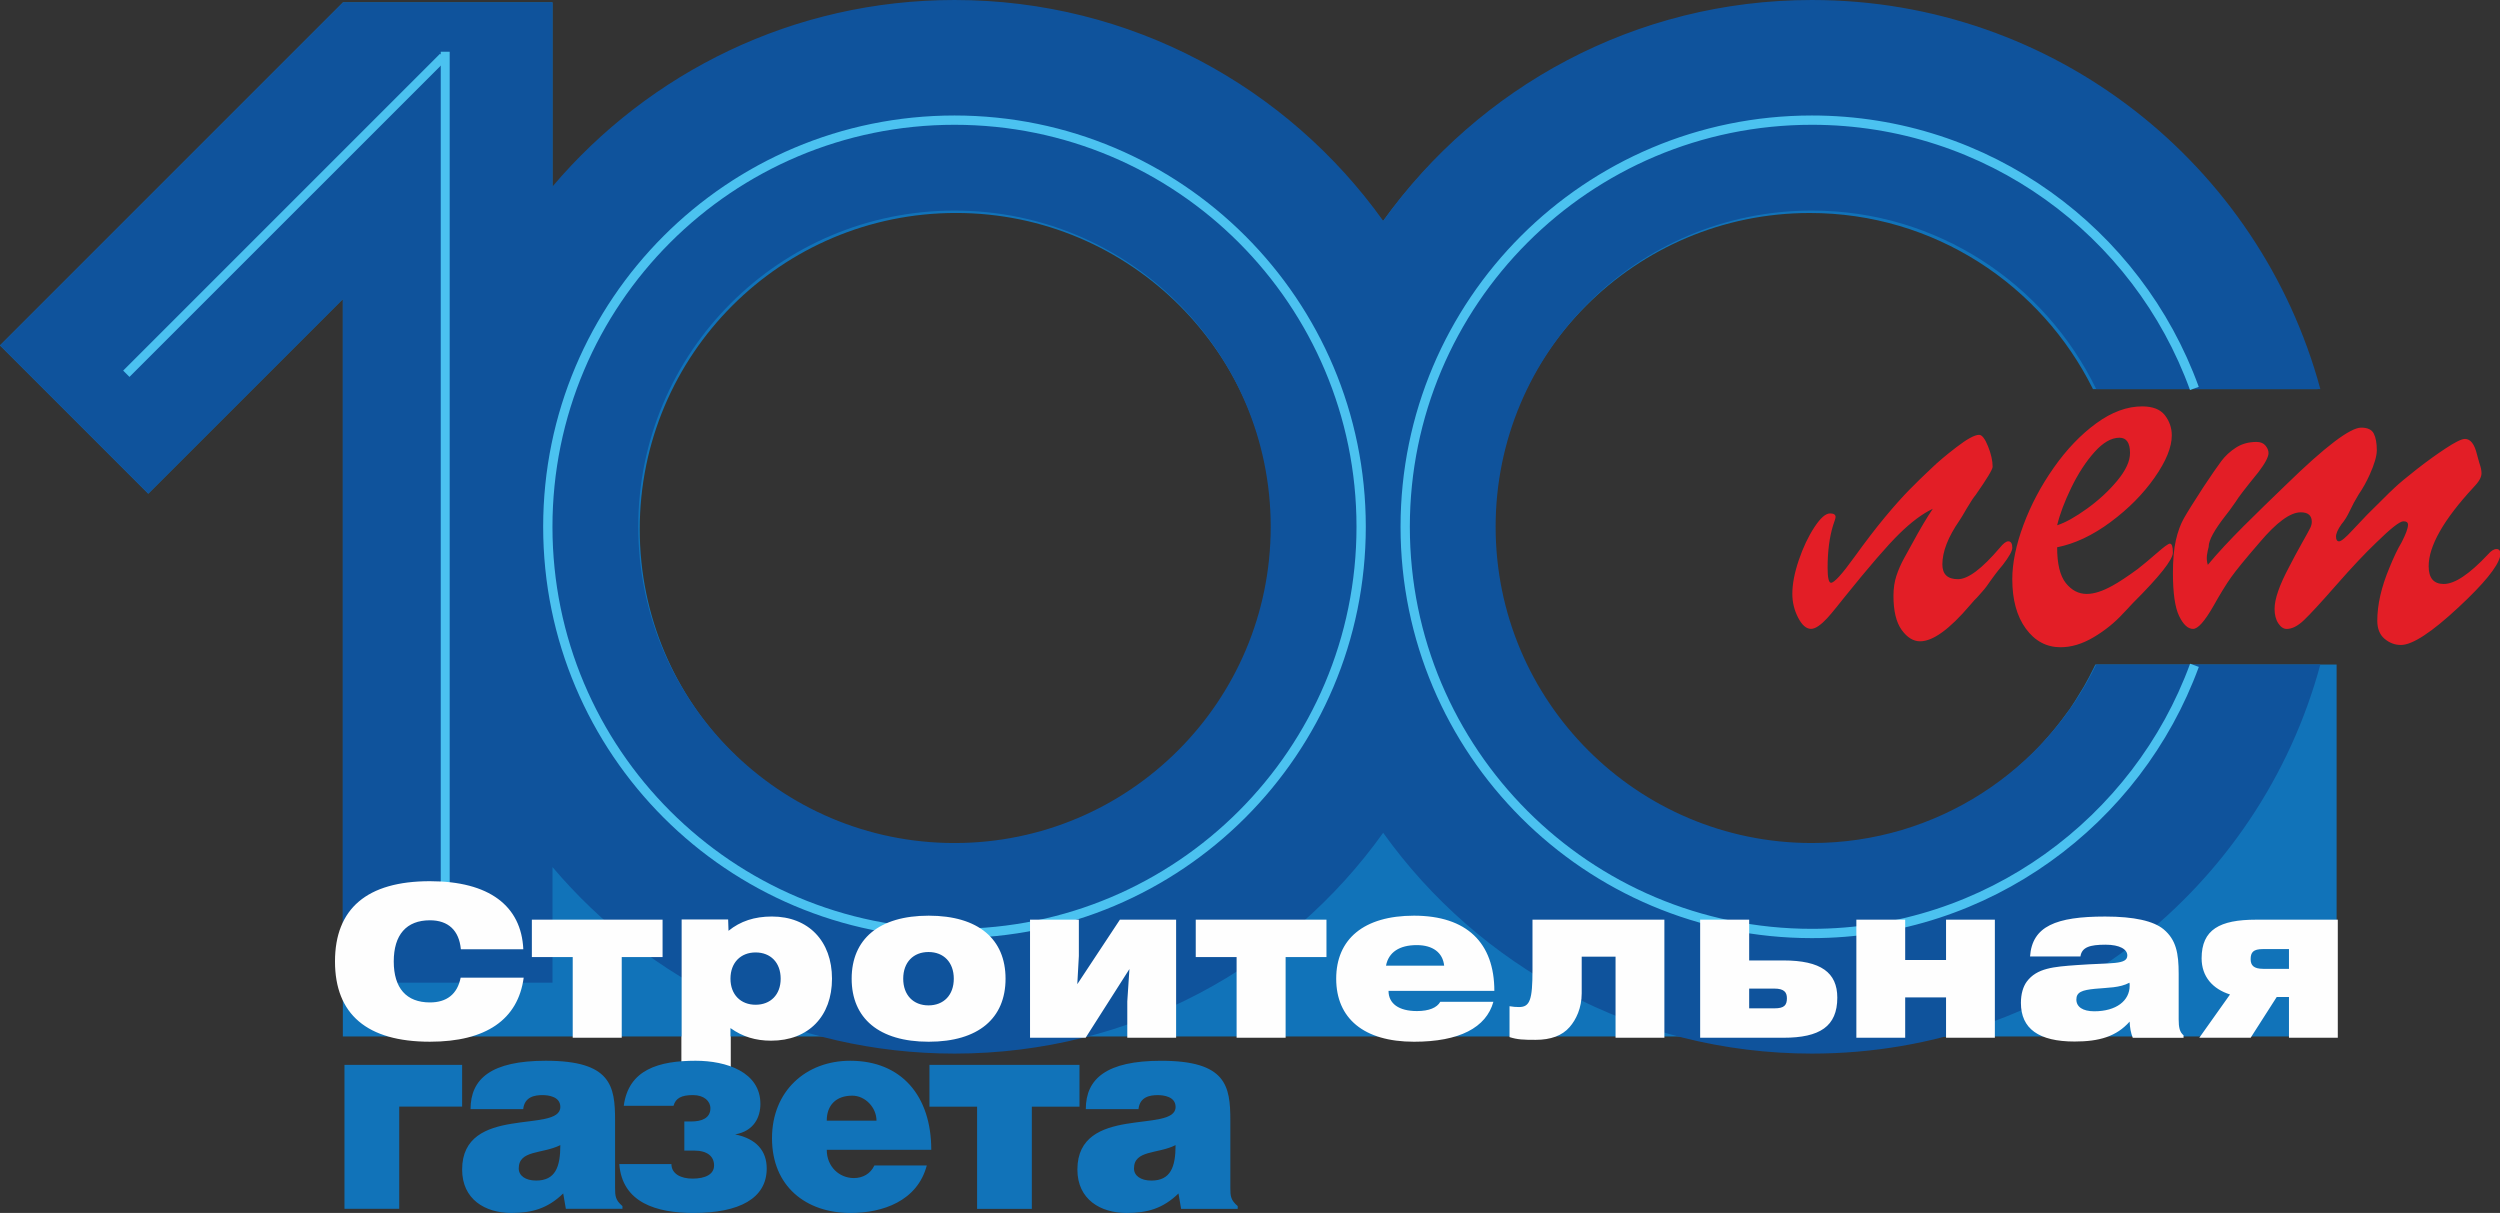 <?xml version="1.0" encoding="UTF-8"?> <svg xmlns="http://www.w3.org/2000/svg" xmlns:xlink="http://www.w3.org/1999/xlink" xmlns:xodm="http://www.corel.com/coreldraw/odm/2003" xml:space="preserve" width="112.409mm" height="54.539mm" version="1.1" style="shape-rendering:geometricPrecision; text-rendering:geometricPrecision; image-rendering:optimizeQuality; fill-rule:evenodd; clip-rule:evenodd" viewBox="0 0 1587.17 770.06"><rect x="0" y="0" width="1587.17" height="770.06" fill="#333333" stroke="none"/> <defs> <style type="text/css"> .str0 {stroke:#4BC2F0;stroke-width:5.9;stroke-miterlimit:22.926} .str1 {stroke:#4BC2F0;stroke-width:5.67;stroke-miterlimit:22.926} .fil3 {fill:none;fill-rule:nonzero} .fil0 {fill:#FEFEFE;fill-rule:nonzero} .fil4 {fill:#E31E26;fill-rule:nonzero} .fil1 {fill:#1173B9;fill-rule:nonzero} .fil2 {fill:#0F539C;fill-rule:nonzero} </style> </defs> <g id="Слой_x0020_1">  <g id="_2758915319728"> <polygon class="fil0" points="432.73,679.62 463.81,679.62 463.81,656.03 432.73,656.03 "></polygon> <path class="fil1" d="M217.66 658.03l1265.78 0 0 -236.16 -153.2 0c-0.4,0.85 -0.8,1.69 -1.22,2.53 -1.86,3.81 -3.81,7.56 -5.91,11.23 -0.8,1.38 -1.65,2.71 -2.48,4.07 -2.11,3.51 -4.24,7 -6.55,10.37 -0.64,0.93 -1.37,1.79 -2.03,2.71 -3.79,5.3 -7.85,10.38 -12.13,15.28 -2.47,2.83 -4.95,5.66 -7.58,8.34 -1.42,1.45 -2.91,2.83 -4.38,4.24 -3.1,2.97 -6.24,5.89 -9.52,8.66 -1.17,0.99 -2.35,1.96 -3.54,2.93 -4.16,3.35 -8.42,6.58 -12.84,9.6 -0.41,0.29 -0.81,0.59 -1.23,0.86 -31.97,21.49 -70.44,34.05 -111.85,34.05 -110.87,0 -200.76,-89.88 -200.76,-200.76 -0,-110.87 89.88,-200.76 200.76,-200.76 78.89,0 146.96,45.62 179.78,111.81l142.61 0c-38.97,-141.51 -168.5,-245.49 -322.39,-245.49 -111.67,0 -210.3,54.94 -271.04,139.05 -60.74,-84.1 -159.37,-139.05 -271.04,-139.05 -102.84,0 -194.79,46.46 -256.15,119.48l0 -119.48 -133.1 0 0 0.1 -217.66 217.66 94.12 94.12 123.55 -123.54 0 202.23 0 265.94 -0 -0zm590.01 -322.07c0,110.88 -89.88,200.76 -200.76,200.76 -110.88,0 -200.76,-89.88 -200.76,-200.76 0,-110.88 89.88,-200.76 200.76,-200.76 110.88,0 200.76,89.89 200.76,200.76z"></path> <path class="fil2" d="M1473.11 247.01c-38.45,-142.29 -168.37,-247.01 -322.82,-247.01 -112.24,0 -211.49,55.35 -272.16,140.18 -60.66,-84.83 -159.92,-140.18 -272.16,-140.18 -102.32,0 -193.86,46 -255.21,118.4l0 -116.88 -133.1 0 0 0.1 -217.66 217.66 94.12 94.12 123.55 -123.55 0 434 133.1 0 0 -73.36c61.35,72.4 152.88,118.4 255.21,118.4 112.24,0 211.5,-55.35 272.16,-140.18 60.66,84.83 159.91,140.18 272.16,140.18 154.45,0 284.37,-104.72 322.82,-247.01l-142.31 0c-32.52,67.01 -101.02,113.33 -180.51,113.33 -110.88,0 -200.77,-89.89 -200.77,-200.76 0,-110.88 89.88,-200.76 200.77,-200.76 79.49,0 147.98,46.32 180.51,113.33l142.31 0 0 -0zm-666.38 87.44c0,110.87 -89.88,200.76 -200.76,200.76 -110.88,0 -200.77,-89.89 -200.77,-200.76 0,-110.88 89.89,-200.76 200.77,-200.76 110.88,0 200.76,89.88 200.76,200.76z"></path> <path class="fil3 str0" d="M1393.14 246.61c-35.94,-99.34 -131.1,-170.34 -242.85,-170.34 -142.59,0 -258.18,115.59 -258.18,258.18 0,142.59 115.59,258.18 258.18,258.18 111.43,0 206.74,-71.34 242.9,-170.25"></path> <path class="fil3 str0" d="M605.97 592.63c142.59,0 258.18,-115.59 258.18,-258.18 0,-142.59 -115.59,-258.18 -258.18,-258.18 -142.59,0 -258.18,115.59 -258.18,258.18 0,142.59 115.59,258.18 258.18,258.18z"></path> <line class="fil3 str1" x1="282.65" y1="32.84" x2="282.65" y2="569.81"></line> <line class="fil3 str1" x1="80.2" y1="237.28" x2="281.39" y2="36.1"></line> <path class="fil4" d="M1213.96 345.13c-1.3,2.39 -2.97,5.43 -5.03,9.13 -2.05,3.7 -3.7,7.46 -4.96,11.28 -1.25,3.82 -1.87,8.06 -1.87,12.71 0,9.66 1.74,16.89 5.23,21.69 3.48,4.8 7.38,7.2 11.7,7.2 8.11,0 18.67,-7.64 31.67,-22.93 2.34,-2.75 3.82,-4.37 4.45,-4.86 0.93,-1.1 1.94,-2.23 3,-3.39 1.07,-1.16 2.06,-2.37 3,-3.63 0.93,-1.25 2.03,-2.79 3.28,-4.63 0.88,-1.22 1.7,-2.32 2.45,-3.31 0.75,-0.98 1.34,-1.74 1.76,-2.29 0.42,-0.55 1.35,-1.68 2.81,-3.39 4.06,-5.26 6.09,-8.9 6.09,-10.92 0,-2.75 -0.86,-4.13 -2.58,-4.13 -1.35,0 -3.15,1.37 -5.38,4.13 -11.29,13.27 -20.13,19.91 -26.53,19.91 -6.61,0 -9.91,-3.12 -9.91,-9.36 0,-8.13 3.62,-17.43 10.85,-27.88 0.52,-0.79 1.12,-1.74 1.79,-2.84 0.67,-1.1 1.67,-2.78 2.96,-5.04 2.39,-4.04 4.21,-6.79 5.46,-8.26 7.23,-10.33 10.85,-16.33 10.85,-17.98 0,-3.86 -0.98,-8.2 -2.93,-13.03 -1.95,-4.83 -3.84,-7.25 -5.65,-7.25 -2.81,0 -7.6,2.6 -14.36,7.8 -6.76,5.2 -11.99,9.6 -15.68,13.21 -5.04,4.71 -9.82,9.36 -14.31,13.94 -4.5,4.59 -9.62,10.34 -15.37,17.24 -5.75,6.91 -12.26,15.41 -19.54,25.5 -7.8,10.82 -12.71,16.23 -14.75,16.23 -1.45,0 -2.18,-3.15 -2.18,-9.45 0,-10.51 1.17,-19.53 3.5,-27.06 1.04,-2.87 1.56,-4.62 1.56,-5.23 0,-1.53 -1.17,-2.29 -3.51,-2.29 -2.81,0 -6.14,2.93 -9.98,8.81 -3.85,5.87 -7.14,12.83 -9.87,20.86 -2.73,8.04 -4.09,15.18 -4.09,21.42 0,5.32 1.22,10.35 3.67,15.09 2.44,4.74 5.17,7.11 8.19,7.11 1.45,0 3.08,-0.64 4.88,-1.93 1.8,-1.28 3.55,-2.85 5.27,-4.72 1.71,-1.86 3.81,-4.34 6.28,-7.43 2.47,-3.09 4.12,-5.15 4.95,-6.19 15.45,-19.2 26.98,-32.55 34.6,-40.04 7.62,-7.49 14.73,-12.8 21.34,-15.92 -3.75,5.51 -8.11,12.88 -13.11,22.11l0 -0zm125.99 -13.71c11.34,-8.41 20.65,-17.81 27.93,-28.21 7.28,-10.39 10.92,-19.32 10.92,-26.78 0,-4.77 -1.46,-9.04 -4.37,-12.79 -2.91,-3.76 -7.72,-5.64 -14.43,-5.64 -9.62,0 -19.34,3.58 -29.14,10.73 -9.8,7.16 -18.77,16.51 -26.91,28.07 -8.14,11.56 -14.57,23.69 -19.31,36.41 -4.73,12.72 -7.1,24.22 -7.1,34.49 0,13.09 2.87,23.56 8.62,31.42 5.75,7.85 13.09,11.78 22.04,11.78 6.86,0 13.87,-2.12 21.02,-6.37 7.15,-4.25 13.35,-9.25 18.61,-15 0.51,-0.55 1.08,-1.13 1.67,-1.74 0.6,-0.61 1.08,-1.12 1.44,-1.52 0.37,-0.39 0.75,-0.81 1.13,-1.24 0.39,-0.43 1.1,-1.19 2.15,-2.29 16.85,-16.82 25.28,-27.45 25.28,-31.92 0,-3.79 -0.65,-5.69 -1.95,-5.69 -0.93,0 -3.69,2 -8.26,6.01 -4.58,4.01 -8.64,7.38 -12.18,10.14 -6.61,4.83 -11.93,8.34 -15.99,10.55 -6.24,3.48 -11.68,5.23 -16.31,5.23 -5.2,0 -9.63,-2.31 -13.3,-6.92 -3.67,-4.62 -5.5,-12.19 -5.5,-22.7 11.28,-2.26 22.6,-7.6 33.93,-16.01l0 -0zm-24.88 -21.97c4.32,-8.87 9.19,-16.34 14.63,-22.43 5.44,-6.08 10.73,-9.13 15.88,-9.13 4.47,0 6.7,3.24 6.7,9.72 0,5.2 -2.7,11.05 -8.11,17.57 -5.41,6.51 -11.81,12.43 -19.2,17.75 -7.38,5.32 -13.7,8.84 -18.95,10.55 1.71,-7.15 4.73,-15.17 9.05,-24.03l-0 0zm87.14 37.61c0,-4.04 3.62,-10.67 10.85,-19.9 1.19,-1.41 3.33,-4.31 6.39,-8.72 1.35,-2.38 6.14,-8.62 14.36,-18.71 4.27,-5.62 6.4,-9.66 6.4,-12.11 0,-1.59 -0.63,-3.16 -1.91,-4.72 -1.28,-1.56 -3.19,-2.34 -5.73,-2.34 -4.94,0 -9.27,1.19 -12.99,3.58 -3.72,2.38 -6.84,5.26 -9.36,8.62 -2.52,3.37 -6.36,8.93 -11.51,16.7 -6.03,9.3 -10.12,15.84 -12.25,19.63 -2.13,3.79 -3.82,8.4 -5.07,13.85 -1.25,5.44 -1.87,12.44 -1.87,21 0,12.66 1.32,21.71 3.94,27.15 2.62,5.44 5.58,8.17 8.85,8.17 3.07,0 7.33,-4.77 12.8,-14.31 4.32,-7.71 8.07,-13.82 11.27,-18.35 3.2,-4.52 9.25,-11.92 18.14,-22.19 10.77,-12.78 19.48,-19.17 26.14,-19.17 4.68,0 7.02,2.02 7.02,6.06 0,1.22 -0.34,2.52 -1.01,3.9 -0.68,1.38 -2.44,4.6 -5.3,9.68 -2.86,5.07 -5.54,10.06 -8.04,14.95 -6.19,11.56 -9.28,20.46 -9.28,26.7 0,3.73 0.78,6.79 2.34,9.17 1.56,2.39 3.35,3.58 5.38,3.58 3.38,0 7.04,-1.87 10.96,-5.6 3.93,-3.73 10.78,-11.17 20.56,-22.33 9.77,-11.16 18.23,-20.13 25.35,-26.92 9.15,-8.99 14.9,-13.49 17.24,-13.49 1.92,0 2.89,0.74 2.89,2.2 0,2.2 -1.38,5.96 -4.14,11.29 -2.4,3.97 -4.97,9.36 -7.73,16.14 -5.1,12.23 -7.64,23.39 -7.64,33.48 0,5.08 1.55,8.91 4.64,11.51 3.1,2.6 6.55,3.9 10.34,3.9 7.34,0 19.61,-8.04 36.83,-24.13 15.7,-14.61 24.42,-25.25 26.13,-31.92l0 -3.39c-0.41,-0.98 -1.14,-1.47 -2.18,-1.47 -1.71,0 -3.53,1.13 -5.46,3.39 -11.76,12.54 -21.12,18.8 -28.09,18.8 -6.39,0 -9.59,-3.76 -9.59,-11.28 0,-12.84 9.47,-29.5 28.4,-49.99 3.43,-3.48 5.15,-6.48 5.15,-8.99 0,-1.84 -0.44,-3.98 -1.33,-6.42 -0.42,-1.35 -0.75,-2.54 -1.01,-3.58 -0.26,-1.04 -0.45,-1.71 -0.55,-2.02 -1.56,-6.54 -4.11,-9.81 -7.64,-9.81 -2.09,0 -6.14,1.99 -12.17,5.96 -6.03,3.97 -12.21,8.44 -18.53,13.39 -6.32,4.95 -10.91,8.77 -13.77,11.46 -2.19,2.02 -4.82,4.57 -7.88,7.66 -3.07,3.09 -6.3,6.28 -9.67,9.58 -2.87,3 -5.96,6.27 -9.29,9.82 -4.37,4.77 -7.23,7.15 -8.58,7.15 -1.3,0 -1.95,-1.01 -1.95,-3.03 0,-1.96 1.17,-4.59 3.51,-7.89 1.92,-2.26 3.64,-5.01 5.15,-8.26 1.71,-3.67 3.61,-7.18 5.69,-10.55 2.65,-3.85 5.02,-8.1 7.1,-12.75 2.96,-6.6 4.45,-11.74 4.45,-15.4 0,-4.46 -0.64,-7.96 -1.91,-10.5 -1.27,-2.54 -3.94,-3.81 -7.99,-3.81 -7.02,0 -22.89,12.05 -47.59,36.14 -18.52,17.92 -36.93,35.39 -49.78,50.98 -1.46,-4.28 -0.22,-8.25 0.55,-11.54l0 0z"></path> <path class="fil0" d="M292.59 602.67c-1.11,-12.01 -8.03,-18.41 -19.64,-18.41 -14.94,0 -22.97,9.2 -22.97,26.14 0,16.94 8.03,26.01 22.97,26.01 10.62,0 17.41,-5.2 19.51,-15.74l40.02 0c-3.58,26.54 -23.84,40.68 -59.53,40.68 -40.01,0 -60.27,-17.47 -60.27,-50.96 0,-33.48 20.25,-50.95 60.27,-50.95 37.55,0 58.05,15.61 59.28,43.22l-39.64 0zm71.01 56.15l0 -51.22 -25.94 0 0 -23.74 82.99 0 0 23.74 -25.93 0 0 51.22 -31.12 0zm69.15 24.28l0 -99.37 29.52 0 0.24 7.2c7.54,-6.13 16.55,-9.07 27.54,-9.07 23.22,0 38.16,15.61 38.16,39.48 0,23.88 -14.94,39.35 -38.66,39.35 -9.88,0 -18.15,-2.53 -25.81,-8l0 30.41 -31 0 0 0zm31 -61.76c0,10.14 6.55,16.54 15.94,16.54 9.51,0 15.93,-6.4 15.93,-16.54 0,-10.26 -6.42,-16.67 -15.93,-16.67 -9.38,0 -15.94,6.41 -15.94,16.67zm76.94 0c0,-25.07 17.29,-40.01 48.91,-40.01 31.62,0 48.79,14.94 48.79,40.01 0,25.08 -17.17,40.02 -48.79,40.02 -31.62,0 -48.91,-14.93 -48.91,-40.02zm32.73 0c0,10.41 6.42,16.94 16.05,16.94 9.64,0 16.06,-6.53 16.06,-16.94 0,-10.4 -6.42,-16.94 -16.06,-16.94 -9.64,0 -16.05,6.53 -16.05,16.94zm80.51 37.48l0 -74.96 31 0 0 23.07 -0.99 17.88 27.05 -40.95 35.69 0 0 74.96 -31 0 0 -23.08 1.36 -20.54 -27.79 43.61 -35.32 0zm131.15 0l0 -51.22 -25.94 0 0 -23.74 82.99 0 0 23.74 -25.93 0 0 51.22 -31.12 0zm163.02 -22.8c-4.56,16.4 -21.62,25.34 -50.39,25.34 -31.99,0 -49.4,-14.93 -49.4,-40.02 0,-25.07 17.42,-40.01 49.4,-40.01 33.59,0 51,17.34 51,47.75l-67.18 0c0,8 6.42,12.81 18.03,12.81 7.66,0 12.72,-2.13 14.82,-5.87l33.72 0zm-68.17 -22.94l36.92 0c-0.86,-8.27 -7.16,-13.07 -17.4,-13.07 -11,0 -17.91,4.53 -19.52,13.07zm92.99 -29.21l83.74 0 0 74.96 -31 0 0 -51.49 -21.49 0 0 23.21c0,9.47 -3.58,16.81 -7.66,21.48 -4.69,5.46 -11.98,8.13 -21.61,8.13 -7.66,0 -11.49,-0.13 -16.55,-1.74l0 -19.61c2.09,0.4 4.19,0.53 6.05,0.53 6.92,0 8.52,-4.67 8.52,-23.35l0 -32.14zm106.45 74.96l0 -74.96 31.12 0 0 25.88 21.74 0c23.84,0 34.21,7.73 34.21,23.61 0,18.27 -11.11,25.47 -34.21,25.47l-52.86 0zm31.12 -31.21l0 12.53 16.18 0c6.05,0 7.78,-2 7.78,-6.4 0,-3.87 -1.85,-6.13 -8.03,-6.13l-15.94 0 0 0zm68.05 31.21l0 -74.96 31 0 0 25.61 25.94 0 0 -25.61 30.99 0 0 74.96 -30.99 0 0 -25.61 -25.94 0 0 25.61 -31 0zm173.51 -10.27c-8.4,9.47 -19.27,12.67 -34.95,12.67 -22.73,0 -34.09,-8.13 -34.09,-24.54 0,-5.6 1.36,-10.27 3.7,-13.47 6.42,-8.66 17.05,-9.47 31.99,-10.54 21.74,-1.6 31.86,0 31.86,-6.13 0,-3.86 -4.81,-6.8 -13.82,-6.8 -10.01,0 -15.07,1.6 -15.94,7.47l-31.99 0c1.36,-19.2 16.43,-25.34 47.68,-25.34 18.4,0 30.75,2.8 37.17,8.14 7.9,6.67 9.51,15.08 9.51,28.28l0 28.95c0,4.94 0.62,8 3.09,10l0 1.6 -32.24 0c-1.24,-3.07 -1.85,-6.53 -1.98,-10.27zm-0.13 -24.68c-6.29,3.34 -13.58,3.07 -21.86,3.87 -8.27,0.8 -11.85,2.13 -11.85,6.81 0,4.66 4.07,7.47 11.36,7.47 13.95,0 22.48,-6.67 22.48,-16.28 0,-0.66 0,-1.19 -0.13,-1.87zm132.27 -40.01l0 74.96 -31 0 0 -25.87 -7.78 0 -16.55 25.87 -32.6 0 19.5 -27.48c-10.99,-3.47 -18.03,-11.34 -18.03,-22.94 0,-18.28 11.49,-24.54 34.59,-24.54l51.87 0zm-31 31.21l0 -12.54 -16.56 0c-6.04,0 -7.77,2 -7.77,6.4 0,3.86 1.85,6.14 8.02,6.14l16.31 0z"></path> <path class="fil1" d="M218.69 676.04l74.7 0 0 26.52 -39.94 0 0 64.88 -34.76 0 0 -91.4zm113.48 28.09l-33.43 0c0,-19.36 13.2,-30.7 47.8,-30.7 41.45,0 43.95,16.04 43.95,37.85l0 42.73c0,5.24 0.17,7.85 4.68,11.69l0 1.74 -35.93 0 -1.68 -9.77c-9.86,9.6 -19.88,12.39 -32.92,12.39 -16.55,0 -31.25,-8.55 -31.25,-27.56 0,-41.51 62.34,-22.68 62.34,-39.76 0,-6.63 -7.69,-7.5 -11.37,-7.5 -4.85,0 -11.36,1.04 -12.2,8.9zm23.57 22.85c-11.37,5.75 -26.41,2.97 -26.41,14.83 0,4.53 4.18,7.68 11.03,7.68 12.2,0 15.38,-8.55 15.38,-22.51zm78.72 3.49l0 -18.49 4.51 0c6.19,0 12.04,-1.92 12.04,-8.37 0,-4.53 -4.01,-8.38 -11.04,-8.38 -7.35,0 -11.03,1.92 -12.37,6.81l-31.59 0c3.01,-23.03 22.23,-28.61 45.63,-28.61 19.55,0 41.11,7.15 41.11,27.39 0,8.37 -4.01,17.27 -16.04,19.36 13.54,2.8 20.05,10.47 20.05,21.64 0,19 -17.38,28.25 -46.46,28.25 -23.4,0 -45.29,-6.45 -47.13,-31.05l33.09 0c0,6.11 5.85,9.24 13.37,9.24 8.36,0 13.71,-2.79 13.71,-8.37 0,-5.76 -4.34,-9.42 -12.54,-9.42l-6.35 0 0 0zm90.42 -19.01l31.58 0c0,-8.37 -7.18,-15.87 -15.37,-15.87 -10.36,0 -16.21,6.1 -16.21,15.87zm66.35 18.49l-66.35 0c0,10.81 8.02,17.96 17.21,17.96 5.51,0 10.53,-2.61 13.04,-8.02l33.26 0c-6.01,22.69 -28.08,30.18 -48.46,30.18 -28.08,0 -49.81,-16.75 -49.81,-47.44 0,-30.01 21.56,-49.2 49.64,-49.2 32.43,0 51.47,22.16 51.47,56.52l-0 0zm-1.16 -53.9l95.26 0 0 26.52 -30.25 0 0 64.88 -34.76 0 0 -64.88 -30.25 0 0 -26.52zm132.7 28.09l-33.43 0c0,-19.36 13.2,-30.7 47.8,-30.7 41.45,0 43.96,16.04 43.96,37.85l0 42.73c0,5.24 0.16,7.85 4.68,11.69l0 1.74 -35.93 0 -1.67 -9.77c-9.86,9.6 -19.89,12.39 -32.92,12.39 -16.55,0 -31.26,-8.55 -31.26,-27.56 0,-41.51 62.34,-22.68 62.34,-39.76 0,-6.63 -7.69,-7.5 -11.36,-7.5 -4.85,0 -11.37,1.04 -12.2,8.9zm23.56 22.85c-11.36,5.75 -26.4,2.97 -26.4,14.83 0,4.53 4.18,7.68 11.03,7.68 12.2,0 15.37,-8.55 15.37,-22.51z"></path> </g> </g> </svg> 